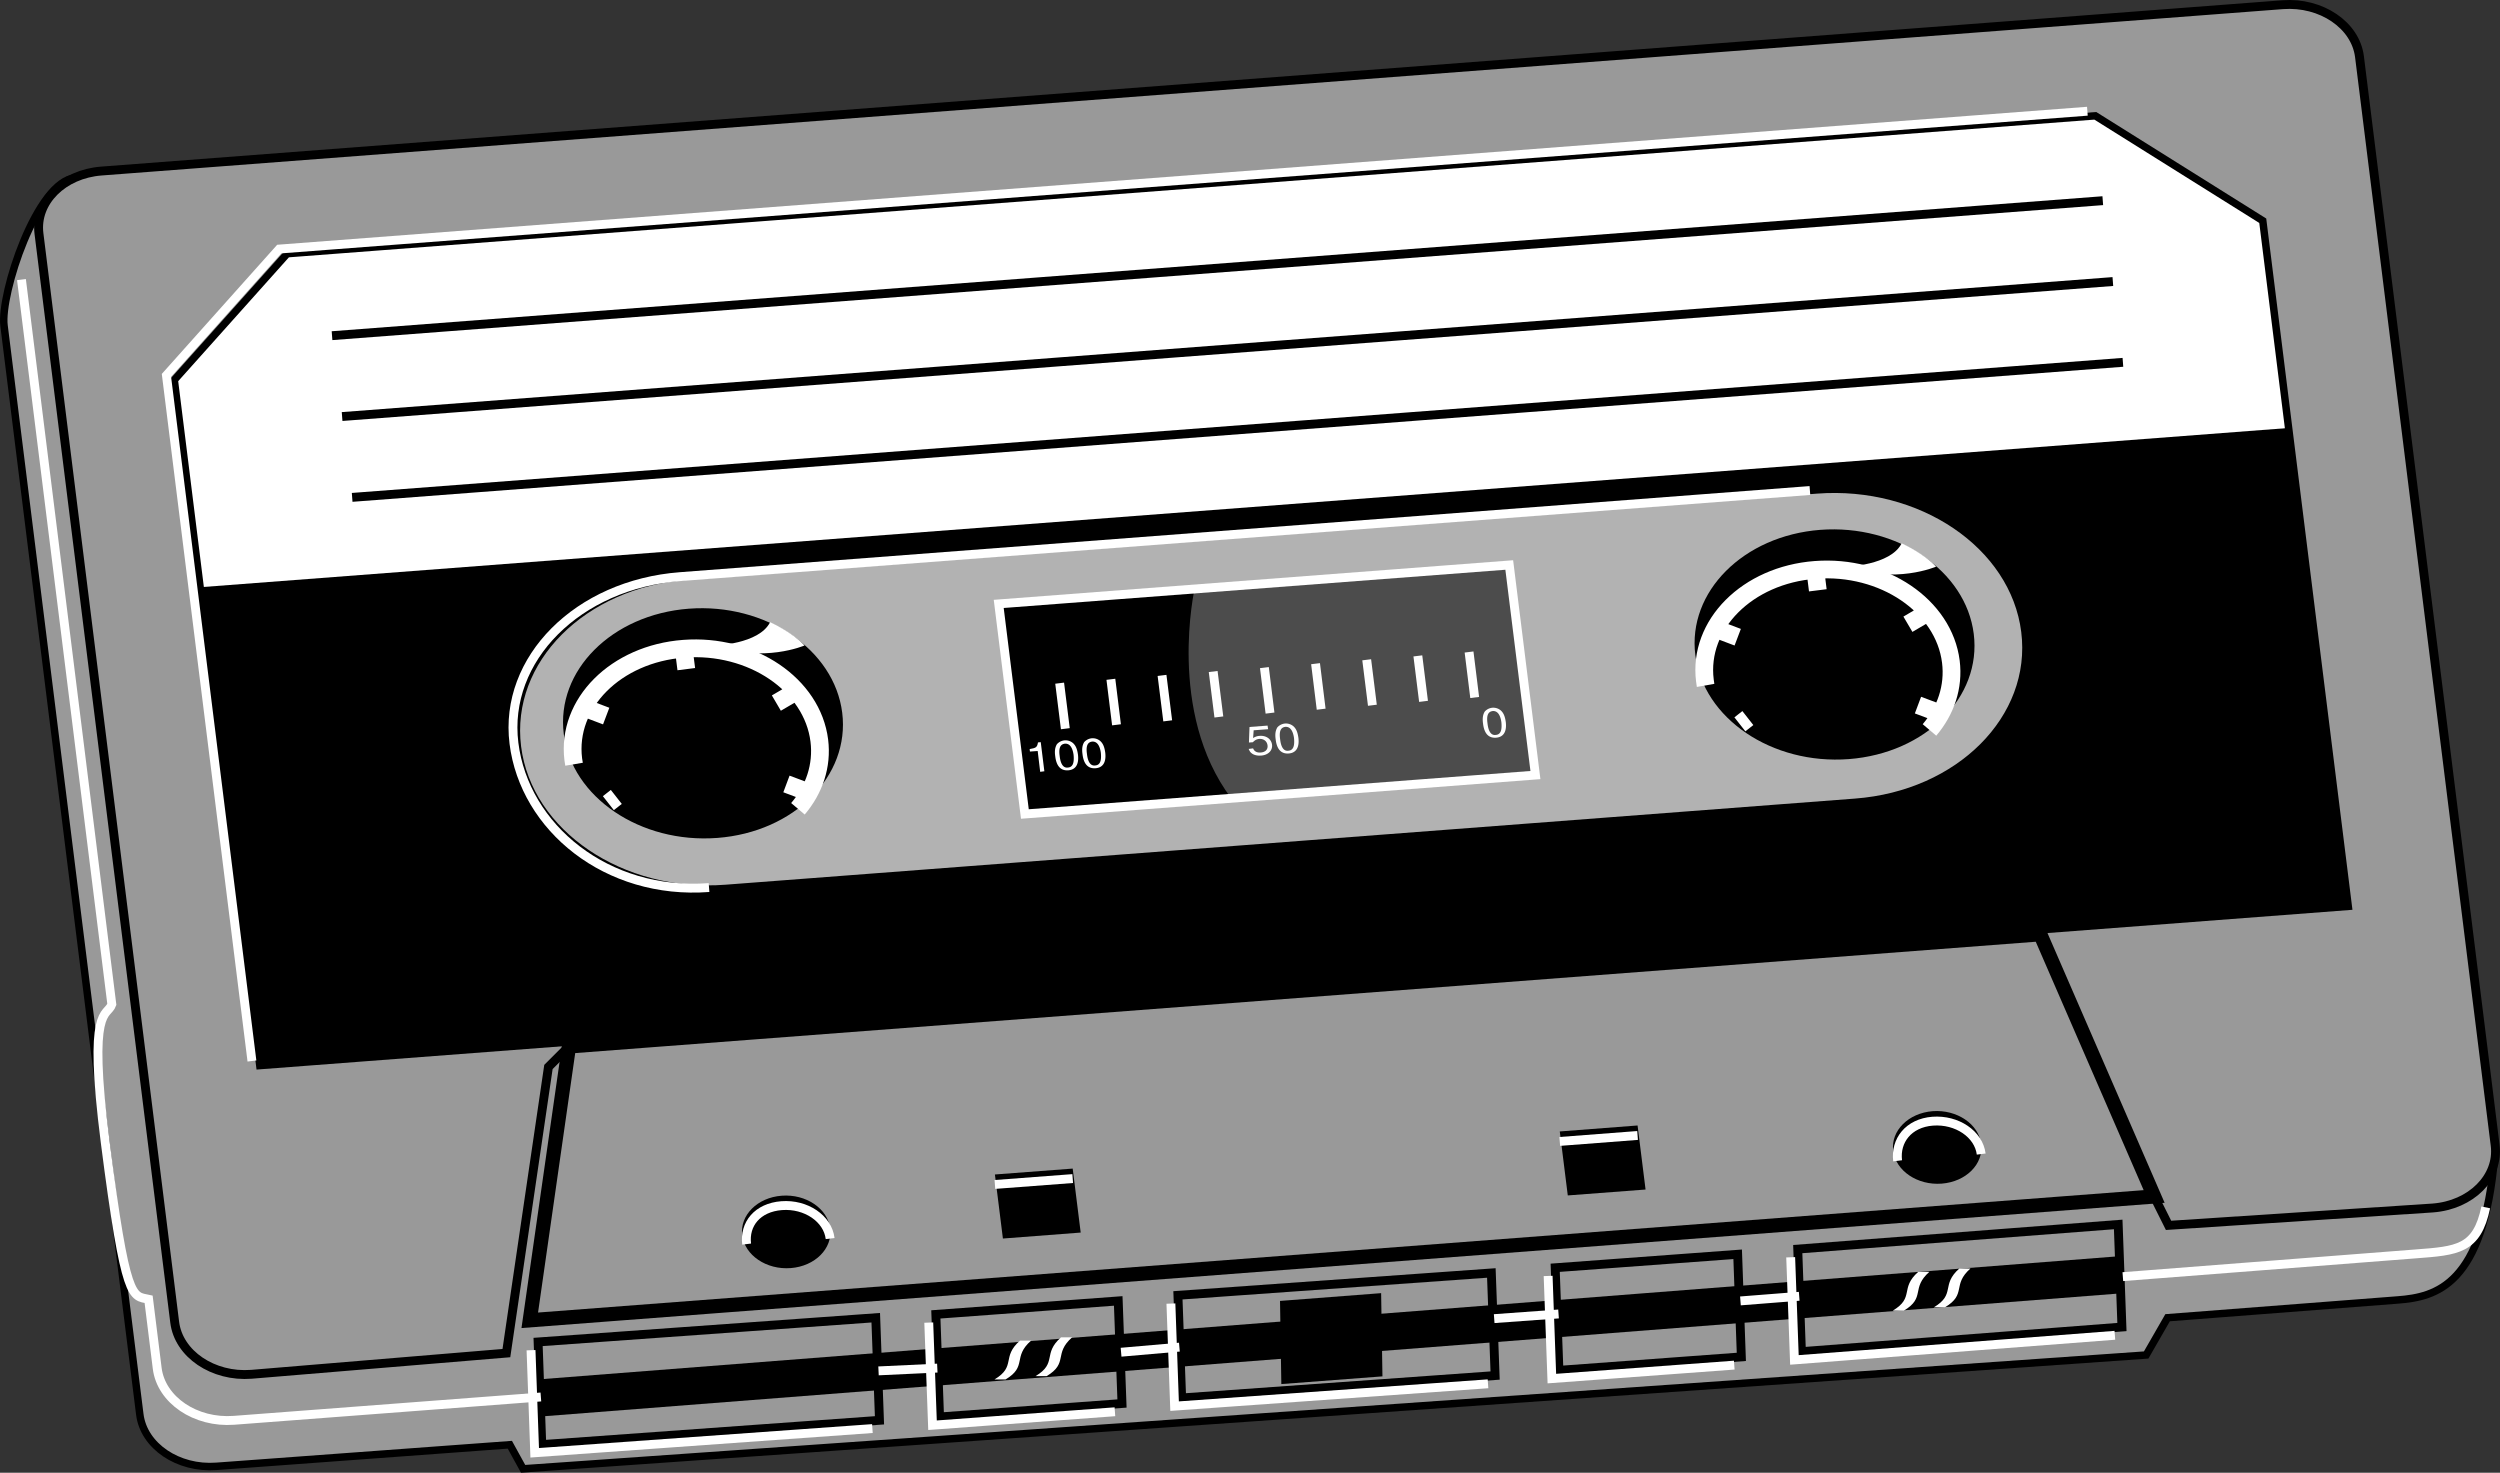 <svg xmlns="http://www.w3.org/2000/svg" xmlns:xlink="http://www.w3.org/1999/xlink" width="140.709" height="82.889"><rect width="100%" height="100%" fill="#333333" stroke="none"/><defs><path id="a" d="m1.11-1.703-1.016.078-.032.875.22-.016C.39-.875.483-.937.64-.953c.25-.016.437.125.468.36.032.234-.125.39-.39.405C.516-.171.359-.25.297-.421l-.25.031c.047.11.078.172.156.235.125.11.328.156.547.14.39-.03.656-.28.61-.625-.048-.312-.329-.515-.704-.484A.71.71 0 0 0 .296-1l.032-.438.813-.062zm0 0"/><path id="b" d="M.563-1.703a.655.655 0 0 0-.438.219c-.094.156-.14.359-.094.671.063.563.313.829.735.797.406-.03.609-.328.546-.875-.046-.328-.125-.515-.28-.656a.655.655 0 0 0-.47-.156Zm.015.187c.25-.015.422.188.485.625.046.47-.047.704-.329.72-.25.03-.406-.204-.453-.657-.062-.438.031-.656.297-.688zm0 0"/><path id="c" d="m.578-1.219.14 1.172.235-.031-.203-1.64-.156.015c-.047.281-.11.312-.469.375l.016.14Zm0 0"/></defs><path fill="#999" stroke="#000" stroke-width=".42" d="M4.243 10.01c-2.164.164-4.238 6.535-4.016 8.316l7.641 61.278c.219 1.781 2.152 3.09 4.316 2.926l16.512-1.215.746 1.355 91.352-6.406L122 74.166l12.957-1c2.164-.164 4.824-.836 5.45-8.086"/><path fill="#999" stroke="#000" stroke-width=".5" d="m32.024 58.897-1.156 1.156-2.367 16.105-14.348 1.192c-2.164.168-4.098-1.145-4.32-2.926l-7.64-61.277c-.223-1.782 1.35-3.356 3.515-3.52L128.48.264c2.164-.164 4.098 1.144 4.32 2.926l7.637 61.277c.223 1.781-1.351 3.36-3.515 3.523l-14.868.977-.812-1.625"/><path d="m72.044 73.22.074 4.68 5.691-.433-.074-4.684-5.691.438"/><path d="M119.325 72.799v-2.098l-88.937 6.93v2.098l88.937-6.93"/><path fill="none" stroke="#000" stroke-width=".5" d="m49.5 79.94-.21-5.774-19.004 1.364.207 5.777zm34.65-2.52-.212-5.773-17.64 1.258.21 5.777zm35.28-2.73-.21-5.774-18.036 1.387.207 5.773zm-56.28 4.304-.212-5.773-10.265.758.21 5.773zm34.859-2.624-.207-5.774-10.27.758.211 5.773zm0 0"/><path fill="#fff" d="m132.169 51.014-4.813-38.59-9.426-5.906L16.161 14.28l-6.352 7.105 4.813 38.59 117.547-8.961"/><path fill="none" stroke="#000" stroke-width=".42" d="m132.169 51.014-4.813-38.59-9.426-5.906L16.161 14.28l-6.352 7.105 4.813 38.59zm0 0"/><path fill="none" stroke="#000" stroke-width=".5" d="m18.688 18.893 99.664-7.598M19.255 23.444l99.664-7.598M19.821 27.994l99.664-7.601"/><path d="m11.294 33.049 3.355 26.926 117.52-8.961-3.356-26.926-117.52 8.961"/><path fill="none" stroke="#fff" stroke-width=".5" d="m119.481 71.854 16.461-1.278c2.371-.18 3.465-.246 3.965-2.62M1.208 15.737 6.294 56.53c-.266.73-1.367-.028-.371 7.765 1.156 9.031 1.52 8.629 2.441 8.832l.484 3.887c.223 1.781 2.157 3.09 4.32 2.926l17.274-1.313m19.004-1.469 3.309-.156m10.343-.894 3.282-.286m17.718-1.605 3.622-.262m10.238-.735 3.308-.26"/><path fill="#b2b2b2" d="M104.407 44.947c5.758-.437 9.95-4.636 9.356-9.375-.59-4.742-5.739-8.226-11.497-7.789l-63.582 4.852c-5.757.437-9.949 4.637-9.355 9.375.59 4.738 5.738 8.223 11.496 7.785l63.582-4.848"/><path d="M86.419 43.623 84.946 31.8l-28.734 2.19 1.472 11.825 28.735-2.192"/><path fill="#4c4c4c" d="M67.243 33.108s-1.586 6.972 2.05 11.816l17.126-1.3-1.473-11.825-17.703 1.309"/><path fill="none" stroke="#fff" stroke-width=".5" d="m59.641 38.451.32 2.563m2.563-2.781.317 2.562m2.562-2.781.32 2.558m2.559-2.777.32 2.559m2.563-2.778.316 2.559m2.563-2.781.316 2.562m2.563-2.781.32 2.559m2.559-2.778.32 2.559m2.562-2.778.317 2.56"/><g fill="#fff" transform="translate(-172.718 -332.67)"><use xlink:href="#a" width="100%" height="100%" x="242.951" y="375.212"/><use xlink:href="#b" width="100%" height="100%" x="244.486" y="375.095"/></g><use xlink:href="#b" width="100%" height="100%" x="256.158" y="374.206" fill="#fff" transform="translate(-172.718 -332.67)"/><g fill="#fff" transform="translate(-172.718 -332.67)"><use xlink:href="#c" width="100%" height="100%" x="230.545" y="376.158"/><use xlink:href="#b" width="100%" height="100%" x="232.079" y="376.042"/><use xlink:href="#b" width="100%" height="100%" x="233.614" y="375.925"/></g><path fill="none" stroke="#fff" stroke-width=".5" d="M86.419 43.623 84.946 31.8l-28.734 2.19 1.472 11.825zm0 0"/><path fill="#999" d="m121.243 67.342-6.41-14.758-82.809 6.313-2.207 15.414 91.426-6.969"/><path fill="none" stroke="#000" stroke-width=".8" d="m121.243 67.342-6.41-14.758-82.809 6.313-2.207 15.414zm0 0"/><path fill="none" stroke="#fff" stroke-width=".5" d="M117.485 6.26 15.72 14.018l-6.352 7.11 4.812 38.589"/><path fill="none" stroke="#fff" stroke-width=".5" d="m101.868 27.608-63.586 4.847c-5.758.438-9.945 4.637-9.355 9.38.59 4.737 5.222 8.558 10.98 8.12"/><path fill="#fff" d="M107.157 73.768c1.25-.75.375-1.25 1.438-2.188h-.625c-1.063.938-.188 1.438-1.438 2.188h.625m2.313-.188c1.25-.75.375-1.25 1.437-2.187h-.625c-1.062.937-.187 1.437-1.437 2.187h.625m-52.875 4.063c1.25-.75.375-1.25 1.437-2.188h-.625c-1.062.938-.187 1.438-1.437 2.188h.625m2.312-.188c1.25-.75.375-1.25 1.438-2.187h-.625c-1.063.937-.188 1.437-1.438 2.187h.625"/><path fill="none" stroke="#fff" stroke-width=".5" d="m29.888 75.994.207 5.774 19.007-1.363m16.801-7.035.207 5.773 17.64-1.258m17.036-7.121.21 5.777 18.036-1.386m-66.758-.715.211 5.777 10.266-.758m24.383-7.644.21 5.777 10.266-.758"/><path d="M40.372 47.162c4.328-.328 7.476-3.484 7.031-7.047-.445-3.562-4.312-6.183-8.64-5.855-4.329.332-7.477 3.488-7.032 7.05.442 3.56 4.313 6.18 8.64 5.852"/><path stroke="#fff" d="M44.911 45.522c.914-1.078 1.379-2.422 1.203-3.836-.39-3.149-3.809-5.465-7.633-5.172-3.824.289-6.605 3.078-6.215 6.226.012.09.028.184.043.274m6.172-6.5.145 1.148m-5.786 2.157 1.278.484m.122 4.902.448-.351m10.856-.25-1.281-.48m.57-5.219-1.137.667"/><path fill="#fff" d="M40.22 36.33s2.5-.062 3.125-1.312c0 0 1.25.562 1.937 1.312 0 0-2.312 1-5.062 0"/><path d="M43.997 67.299c-1.367.102-2.363 1.098-2.223 2.223.14 1.129 1.364 1.957 2.73 1.851 1.368-.105 2.364-1.101 2.22-2.226-.137-1.125-1.36-1.953-2.727-1.848"/><path fill="none" stroke="#fff" stroke-width=".5" d="M46.723 69.71c-.136-1.126-1.359-1.954-2.726-1.852-1.367.105-2.113 1.039-1.973 2.164"/><path d="m55.997 66.104.45 3.605 4.378-.336-.45-3.601-4.378.332"/><path fill="none" stroke="#fff" stroke-width=".5" d="m60.376 66.334-4.38.332"/><path d="m87.79 63.682.45 3.601 4.378-.332-.45-3.605-4.378.336"/><path fill="none" stroke="#fff" stroke-width=".5" d="m92.169 63.908-4.38.336"/><path d="M108.778 62.541c-1.367.106-2.363 1.102-2.223 2.227.141 1.129 1.364 1.957 2.731 1.851 1.367-.105 2.363-1.101 2.223-2.226-.141-1.125-1.364-1.953-2.73-1.852"/><path fill="none" stroke="#fff" stroke-width=".5" d="M111.509 64.955c-.141-1.125-1.364-1.953-2.73-1.851-1.368.105-2.114 1.101-1.974 2.23"/><path d="M104.06 42.725c4.328-.332 7.476-3.485 7.03-7.047-.445-3.563-4.312-6.184-8.64-5.856-4.328.333-7.477 3.489-7.031 7.047.441 3.567 4.312 6.184 8.64 5.856"/><path stroke="#fff" d="M108.598 41.084c.915-1.078 1.38-2.422 1.204-3.84-.391-3.144-3.809-5.46-7.633-5.168-3.824.29-6.606 3.079-6.211 6.227.008.09.023.184.039.273m6.172-6.5.144 1.149m-5.785 2.156 1.277.484m.122 4.903.449-.352m10.855-.25-1.281-.48m.57-5.219-1.136.668"/><path fill="#fff" d="M103.907 31.893s2.5-.063 3.125-1.313c0 0 1.25.563 1.938 1.313 0 0-2.313 1-5.063 0"/></svg>
